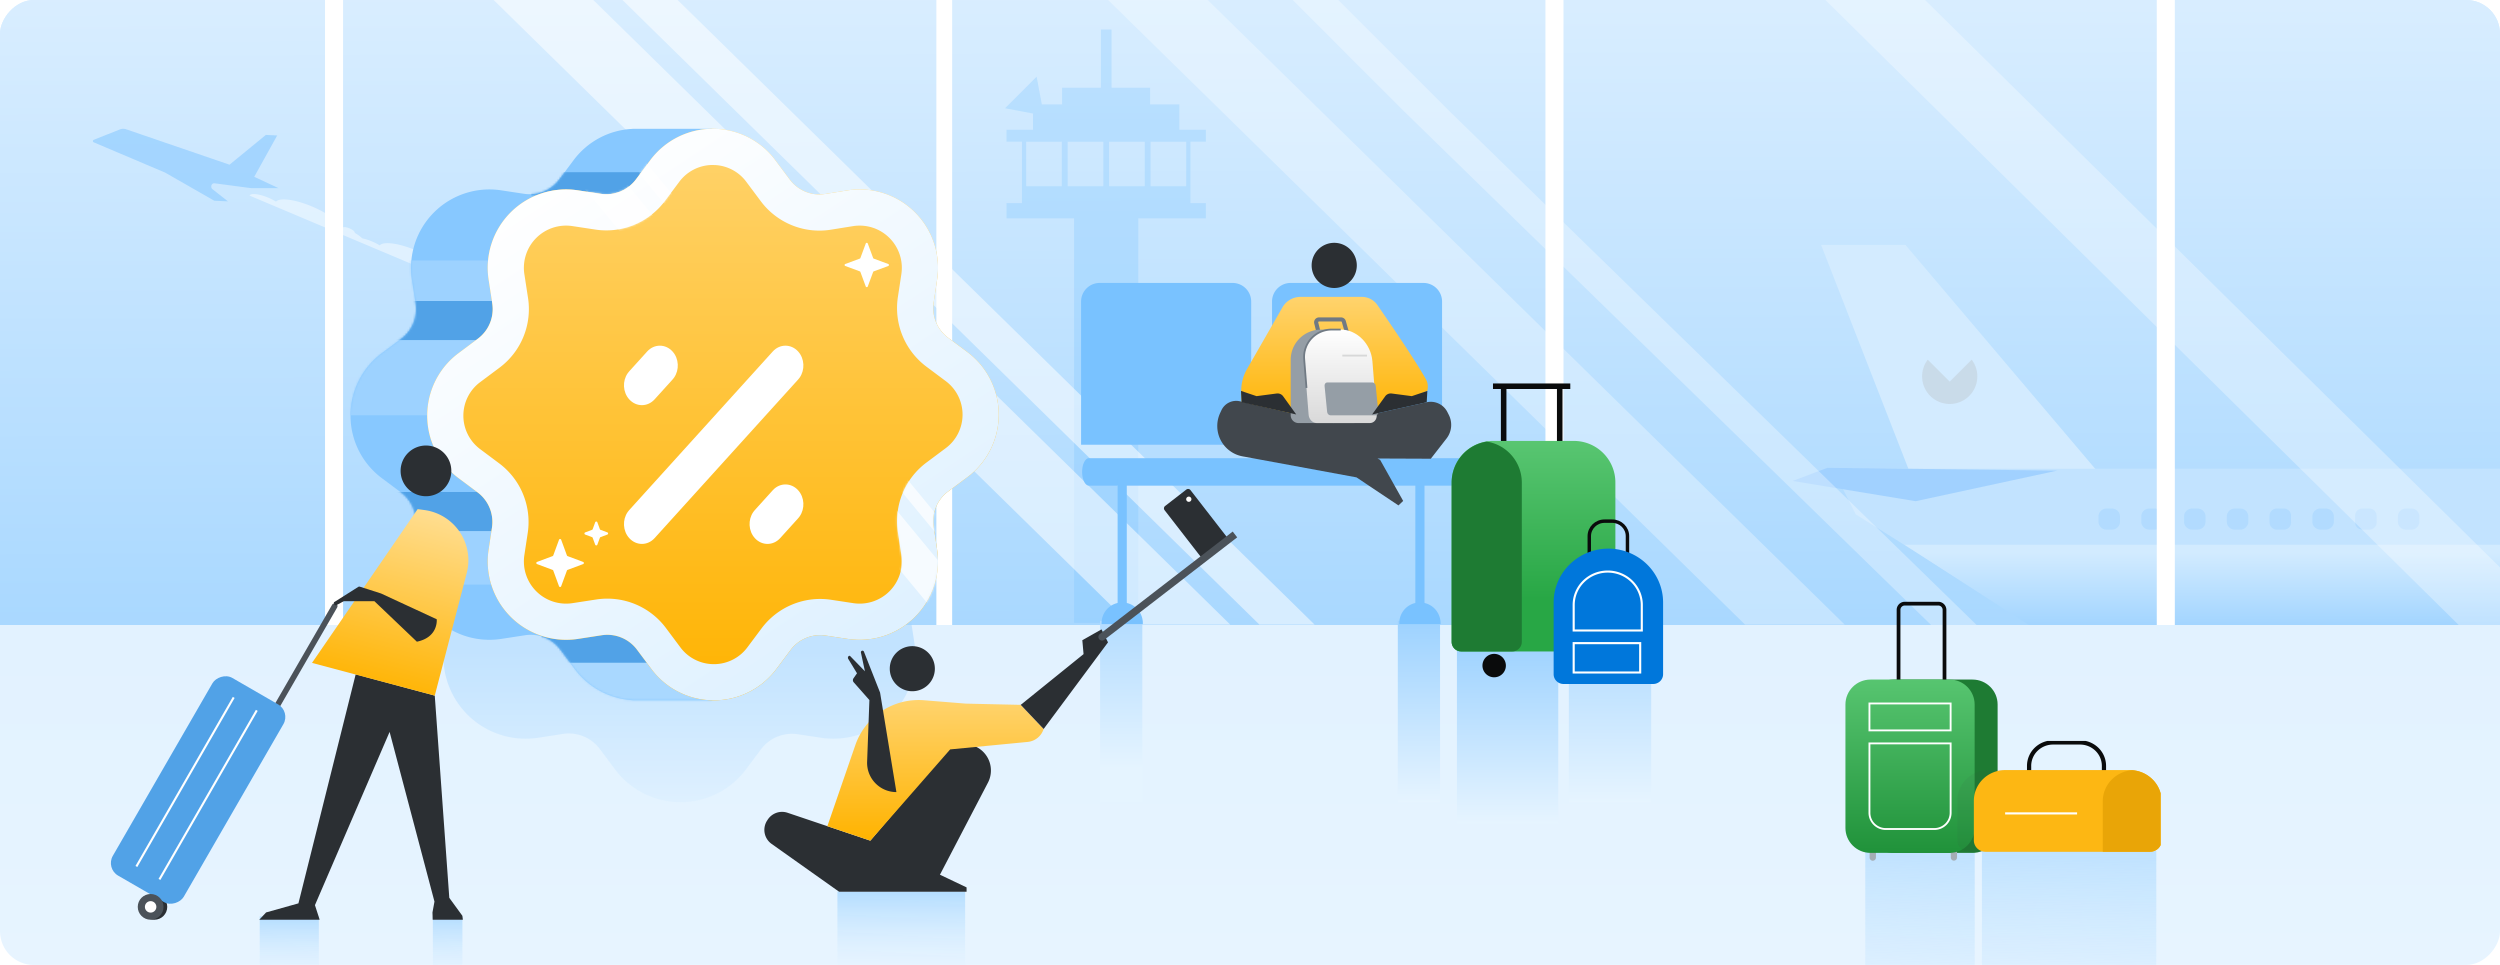 <svg xmlns="http://www.w3.org/2000/svg" xmlns:xlink="http://www.w3.org/1999/xlink" width="1184" height="457" fill="none" xmlns:v="https://vecta.io/nano"><style><![CDATA[.B{fill:#fff}.C{fill:#2b2f33}.D{fill-rule:evenodd}.E{fill:#9dd2ff}.F{stroke:#0a0b0c}.G{stroke-miterlimit:10}.H{fill:#51a2e7}.I{fill:#4b5259}]]></style><g clip-path="url(#Z)"><rect width="1184" height="457" rx="16" transform="matrix(-1 0 0 1 1184 0)" fill="url(#P)"/><path d="M0 12.82C0 5.74 5.74 0 12.82 0h1158.36c7.08 0 12.82 5.74 12.82 12.82V296H0V12.82z" fill="url(#N)"/><path d="M992.389 222.133 902.436 116h-39.963l41.382 106.133h88.534z" fill="#d3ebff"/><path d="M1184 222v73H960.654l-37.761-23.733-21.168-13.307-22.87-14.373L868 222h316z" fill="#c2e3ff"/><path d="M1000.25 240.843h-2.617a3.778 3.778 0 0 0-3.779 3.778v2.426a3.778 3.778 0 0 0 3.779 3.778h2.617a3.78 3.78 0 0 0 3.78-3.778v-2.426a3.777 3.777 0 0 0-3.78-3.778zm20.26 0h-2.62a3.777 3.777 0 0 0-3.78 3.778v2.426a3.777 3.777 0 0 0 3.78 3.778h2.62a3.78 3.78 0 0 0 3.78-3.778v-2.426a3.777 3.777 0 0 0-3.78-3.778zm61.13 0h-3.36a3.413 3.413 0 0 0-3.41 3.412v3.158a3.413 3.413 0 0 0 3.41 3.412h3.36c1.88 0 3.41-1.528 3.41-3.412v-3.158a3.413 3.413 0 0 0-3.41-3.412zm19.89 0h-2.62a3.777 3.777 0 0 0-3.78 3.778v2.426a3.777 3.777 0 0 0 3.78 3.778h2.62a3.78 3.78 0 0 0 3.78-3.778v-2.426a3.777 3.777 0 0 0-3.78-3.778zm-60.76 0h-2.63a3.775 3.775 0 0 0-3.77 3.778v2.426a3.775 3.775 0 0 0 3.77 3.778h2.63c2.08 0 3.77-1.691 3.77-3.778v-2.426a3.775 3.775 0 0 0-3.77-3.778zm20.25 0h-2.62a3.777 3.777 0 0 0-3.78 3.778v2.426a3.777 3.777 0 0 0 3.78 3.778h2.62c2.08 0 3.78-1.691 3.78-3.778v-2.426c0-2.087-1.7-3.778-3.78-3.778zm61.13 0h-3.36a3.413 3.413 0 0 0-3.41 3.412v3.158a3.413 3.413 0 0 0 3.41 3.412h3.36c1.88 0 3.41-1.528 3.41-3.412v-3.158a3.413 3.413 0 0 0-3.41-3.412zm19.88 0h-2.62a3.784 3.784 0 0 0-3.78 3.778v2.426c0 2.087 1.7 3.778 3.78 3.778h2.62a3.78 3.78 0 0 0 3.78-3.778v-2.426a3.777 3.777 0 0 0-3.78-3.778z" style="mix-blend-mode:multiply" opacity=".44" class="E"/><path d="M1184 258v38H960.872l-37.725-24.348L902 258h282z" fill="url(#E)"/><path d="m933.795 170.332-10.407 10.407-10.407-10.407a13.075 13.075 0 1 0 20.814 0z" fill="#bec6cc" style="mix-blend-mode:multiply" opacity=".44"/><path d="m974.294 222.885-67.06 14.487L849 227.781l16.454-6.217 108.84 1.321z" fill="#a1d1ff"/><path d="M489.235 53.776 476 51.276l14.948-14.968 2.464 13.125h9.603v-7.885h18.357V14h5.057v27.548h18.276v7.885h13.844v12.003h12.547v5.657h-7.298v29.102h7.298v7.212h-32.008V295H508.68V103.407h-32.008v-7.212h7.33V67.093h-7.33v-5.657h12.563v-7.66zm55.663 34.455h16.9V67.14h-16.9v21.09zm-19.637 0h16.9V67.14h-16.9v21.09zm-19.621 0h16.9V67.14h-16.9v21.09zm-19.653-21.09v21.09h16.9V67.14h-16.9z" fill="#78c2ff" opacity=".28"/><g class="B"><path d="M595.734-16.5l69.405 69.405L914.568 296h21.574L686.712 52.905 617.308-16.5h-21.574zm-38.538 2l316.446 310.311h-47.196L510-14.5h47.196zm338-1.8l316.444 312.311h-47.19L848-16.299h47.196z" style="mix-blend-mode:soft-light" opacity=".31"/><path d="M266.196-14.5l316.446 310.311h-47.196L219-14.5h47.196zm39.946 0l316.446 310.311h-26.142L280-14.5h26.142z" style="mix-blend-mode:soft-light" opacity=".53"/></g><g opacity=".58"><g style="mix-blend-mode:screen" opacity=".8" class="B"><path d="M164.905 109.848c-1.538-.648-2.648-1.554-2.484-2.034s1.548-.33 3.086.318 2.648 1.56 2.479 2.034-1.543.33-3.081-.318z"/><path d="M118.188 92.632c.618-1.272 4.536-.84 8.891.996a26.695 26.695 0 0 1 3.644 1.867c1.778-2.01 9.056-1.074 17.088 2.316 7.026 2.964 12.47 6.895 13.794 9.703.958.294 1.97.66 2.999 1.092 3.031 1.284 5.554 2.874 6.949 4.272 1.58.336 3.13.828 4.629 1.47a26.756 26.756 0 0 1 3.644 1.867c1.778-2.005 9.056-1.074 17.088 2.316 7.02 2.964 12.47 6.894 13.794 9.709 1.016.309 2.017.673 2.999 1.092 5.006 2.112 8.623 5.076 8.082 6.6a.889.889 0 0 1-.197.318L118.188 92.632z"/></g><path d="M120.408 83.736l10.874-19.59-5.381-.25L108.699 78 59.791 61.24a4.443 4.443 0 0 0-3.092.08l-12.368 4.925a.587.587 0 0 0-.241.231.676.676 0 0 0 0 .678.588.588 0 0 0 .24.231L78.19 81.74l23.294 13.33 6.462.296-7.318-5.77a1.548 1.548 0 0 1-.527-.813 1.688 1.688 0 0 1 .037-1c.112-.32.318-.588.584-.764s.578-.248.885-.205l17.224 2.28h13.048l-11.471-5.358z" fill="#87c8ff"/></g><path d="M731.923 0h8.547v296h-8.547V0zM1021.45 0h8.55v296h-8.55V0zM153.932 0h8.547v296h-8.547V0zM443.461 0h7.479v296h-7.479V0z" class="B"/><path d="M515.697 230h177.602c.849-.005 1.663-.694 2.262-1.914s.937-2.873.937-4.596-.341-3.367-.94-4.583-1.412-1.902-2.259-1.907H515.697c-.848.005-1.66.691-2.259 1.907s-.938 2.863-.94 4.583.337 3.376.936 4.596 1.414 1.909 2.263 1.914zm158.427-96h-62.863a8.826 8.826 0 0 0-8.826 8.826v67.792h80.529v-67.792a8.819 8.819 0 0 0-2.59-6.246 8.822 8.822 0 0 0-6.25-2.58zm-90.408 0h-62.89a8.826 8.826 0 0 0-8.826 8.826v67.792h80.563v-67.792a8.82 8.82 0 0 0-2.593-6.248 8.811 8.811 0 0 0-6.254-2.578z" fill="#79c2ff"/><path d="M682 294v86h-20v-86h20z" fill="url(#F)"/><path d="M541 294v86h-20v-86h20z" fill="url(#G)"/><path d="M782 294v86h-39v-86h39z" fill="url(#H)"/><path d="M738 304v86h-48v-86h48z" fill="url(#I)"/><g fill="#79c2ff"><path d="M670.303 226.451h4.345v64.228h-4.345v-64.228zm-141 0h4.345v64.228h-4.345v-64.228z"/><path d="M662.712 295.587h19.527v-.496a9.763 9.763 0 0 0-19.527 0v.496zm-141 0h19.527v-.496a9.763 9.763 0 0 0-19.527 0v.496z"/></g><path d="M652.477 144.665s17.116 24.628 22.934 35.139c1.335 2.417.583 5.009.583 5.337l-26.166 11.15-18.275 4.079-43.524-9.867-.168-4.788a20.435 20.435 0 0 1 2.701-10.887l16.665-29.008a9.872 9.872 0 0 1 8.71-5.218h29.049a8.955 8.955 0 0 1 7.491 4.063z" fill="url(#J)"/><path d="m652.363 217.153 1.26.631 10.913 19.451-2.229 2.133-19.888-13.289-53.978-9.959a14.608 14.608 0 0 1-11.941-14.087 14.587 14.587 0 0 1 1.376-6.461l.595-1.276a7.71 7.71 0 0 1 8.725-4.247l44.356 10.321 44.135-9.867a8.824 8.824 0 0 1 9.792 4.638l.67 1.322c.902 1.78 1.28 3.78 1.09 5.766a10.535 10.535 0 0 1-2.167 5.454l-7.447 9.576-25.262-.106z" fill="#41474d"/><path d="M631.886 136.393a10.7 10.7 0 0 0 10.697-10.696A10.7 10.7 0 0 0 631.886 115a10.7 10.7 0 0 0-10.696 10.697 10.7 10.7 0 0 0 10.696 10.696z" class="C"/><path d="m636.957 157.71-1.451-5.167a.398.398 0 0 0-.384-.287h-10.415a.399.399 0 0 0-.386.488l1.101 4.476-1.898.459-1.101-4.476a2.324 2.324 0 0 1 1.253-2.648 2.36 2.36 0 0 1 1.025-.235h10.413a2.36 2.36 0 0 1 1.417.476c.407.307.703.738.841 1.227l1.454 5.166-1.869.521z" fill="#707983"/><path d="M641.088 200.37h-26.092a3.737 3.737 0 0 1-2.629-1.086 3.683 3.683 0 0 1-1.087-2.613v-26.299c0-1.876.372-3.733 1.094-5.466a14.28 14.28 0 0 1 3.117-4.633 14.375 14.375 0 0 1 4.666-3.096 14.456 14.456 0 0 1 5.503-1.087h4.779a14.43 14.43 0 0 1 10.165 4.185 14.23 14.23 0 0 1 4.21 10.097v26.299a3.682 3.682 0 0 1-1.091 2.616 3.723 3.723 0 0 1-2.635 1.083z" fill="#959ea6"/><path d="M648.752 200.37h-25.098c-1.974 0-3.714-1.739-3.887-3.884l-2.035-25.4c-.667-8.282 4.971-14.996 12.593-14.996h4.64c7.62 0 14.342 6.703 15.004 14.996l2.044 25.4c.181 2.145-1.295 3.884-3.261 3.884z" fill="url(#K)"/><path d="M651.445 196.708h-21.276c-.816 0-1.548-.723-1.637-1.613l-1.215-12.359c-.086-.89.502-1.611 1.318-1.611h21.277c.816 0 1.548.721 1.637 1.611l1.214 12.359c.087.899-.502 1.613-1.318 1.613z" fill="#959ea6"/><path d="m618.32 183.764-1.091-13.632a13.337 13.337 0 0 1 3.536-10.167 13.495 13.495 0 0 1 4.505-3.188 13.573 13.573 0 0 1 5.415-1.126h4.279v.861h-4.279c-1.744 0-3.469.358-5.067 1.053a12.637 12.637 0 0 0-4.217 2.981 12.528 12.528 0 0 0-2.659 4.411 12.466 12.466 0 0 0-.656 5.1l1.09 13.634-.856.073z" fill="#707a84"/><path d="M649.827 196.291l6.203-8.61a3.26 3.26 0 0 1 3.056-1.319l9.535 1.252 7.372-2.473-.306 5.362-25.86 5.788zm-35.929 0l-6.205-8.61a3.256 3.256 0 0 0-3.054-1.319l-9.534 1.252-7.373-2.473.297 5.362 25.869 5.788z" class="C"/><path d="M647.417 167.983H635.73v.86h11.687v-.86z" fill="#d7d8d8"/><g clip-path="url(#a)"><path d="M707.079 182.915h36.608m-5.007 0h-26.548v35.07h26.548v-35.07z" stroke-width="2.622" class="F G"/><path d="M687.498 228.486V304a4.549 4.549 0 0 0 4.536 4.523h68.474a4.545 4.545 0 0 0 4.536-4.523v-75.514a19.664 19.664 0 0 0-19.665-19.665h-38.242a19.66 19.66 0 0 0-14.916 6.88 19.666 19.666 0 0 0-4.723 12.785z" fill="url(#L)"/><path d="M687.498 228.486V304a4.546 4.546 0 0 0 4.536 4.523h24.162a4.537 4.537 0 0 0 4.536-4.523v-75.514a19.67 19.67 0 0 0-16.611-19.351 19.669 19.669 0 0 0-16.623 19.351z" fill="#1e7b33"/><path d="M742.835 315.223a5.549 5.549 0 0 0 6.628 5.439 5.542 5.542 0 0 0 1.999-10.05 5.54 5.54 0 0 0-8.627 4.611z" fill="#bec6cc"/><path d="M702.093 315.223a5.548 5.548 0 0 0 3.423 5.123 5.543 5.543 0 0 0 7.561-4.041 5.55 5.55 0 0 0-2.358-5.693 5.54 5.54 0 0 0-7.002.69 5.544 5.544 0 0 0-1.624 3.921z" fill="#0a0b0c"/></g><g clip-path="url(#b)"><path d="M763.528 246.816h-3.61c-3.997 0-7.237 3.177-7.237 7.097v35.462c0 3.919 3.24 7.097 7.237 7.097h3.61c3.997 0 7.237-3.178 7.237-7.097v-35.462c0-3.92-3.24-7.097-7.237-7.097z" stroke-width="1.632" class="F G"/><path d="M782.951 323.939h-42.423a4.794 4.794 0 0 1-1.803-.345 4.723 4.723 0 0 1-1.531-.996 4.572 4.572 0 0 1-1.391-3.26v-34.099c.022-6.735 2.76-13.188 7.616-17.951s11.436-7.447 18.304-7.469c6.868.02 13.449 2.704 18.306 7.467s7.594 11.217 7.613 17.953v34.099a4.572 4.572 0 0 1-1.379 3.249 4.75 4.75 0 0 1-3.312 1.352z" fill="#0077db"/><path d="M761.423 271.193c-4.148 0-8.124 1.617-11.054 4.49s-4.575 6.769-4.575 10.828v11.598h31.258v-11.598c0-4.059-1.644-7.954-4.574-10.828s-6.906-4.49-11.055-4.49zm-11.755 3.776c3.12-3.059 7.348-4.776 11.755-4.776a16.79 16.79 0 0 1 11.755 4.776c3.12 3.06 4.874 7.211 4.874 11.542v12.598h-33.258v-12.598c0-4.331 1.755-8.482 4.874-11.542zm26.623 30.116h-30.497v12.91h30.497v-12.91zm-31.497-1v14.91h32.497v-14.91h-32.497z" class="B D"/></g><g class="D"><path d="M431.627 287h-219.83c.542 2.222.672 4.558.342 6.897l-1.707 11.244a38.934 38.934 0 0 0 10.964 33.313 38.91 38.91 0 0 0 33.29 10.968l11.893-1.83a18.344 18.344 0 0 1 17.635 7.31l6.958 9.314c7.256 9.848 18.822 15.692 31.12 15.692a38.709 38.709 0 0 0 31.16-15.745l6.851-9.17a18.358 18.358 0 0 1 17.323-7.281l11.242 1.708a38.918 38.918 0 0 0 44.273-44.262l-1.725-11.368c-.357-2.3-.271-4.598.211-6.79z" fill="url(#M)" fill-opacity=".5"/><path d="M337.317 84.504V61h-37.69v.036a36.924 36.924 0 0 0-28.045 14.918l-6.547 8.763c-3.923 5.373-10.408 8.064-16.875 7.061l-10.856-1.648a37.123 37.123 0 0 0-42.23 42.22l1.745 11.346a17.504 17.504 0 0 1-6.971 16.824l-8.883 6.638c-9.391 6.924-14.965 17.958-14.965 29.69a36.935 36.935 0 0 0 15.016 29.728l8.745 6.536a17.517 17.517 0 0 1 6.944 16.526l-1.628 10.726a37.133 37.133 0 0 0 10.457 31.775 37.116 37.116 0 0 0 31.754 10.463l11.345-1.746a17.499 17.499 0 0 1 16.821 6.973l6.637 8.884c6.498 8.817 16.617 14.27 27.536 14.905v.063h37.69v-22.808l.716-.958a17.508 17.508 0 0 1 16.523-6.944l10.724 1.628a37.12 37.12 0 0 0 42.23-42.219l-1.646-10.844a17.511 17.511 0 0 1 6.969-16.843l8.883-6.638c9.391-6.924 14.965-17.958 14.965-29.69a36.933 36.933 0 0 0-15.016-29.728l-8.745-6.536c-5.372-3.923-8.063-10.41-7.06-16.878l1.648-10.857a37.14 37.14 0 0 0-10.458-31.776 37.114 37.114 0 0 0-31.754-10.462l-10.925 1.755c-6.414.995-12.899-1.696-16.758-6.982l-.296-.397z" fill="#87c8ff"/></g><mask id="A" maskUnits="userSpaceOnUse" x="166" y="61" width="271" height="271" mask-type="alpha"><path d="M337.317 84.504V61h-37.69v.036a36.924 36.924 0 0 0-28.045 14.918l-6.547 8.763c-3.923 5.373-10.408 8.064-16.875 7.061l-10.856-1.648a37.123 37.123 0 0 0-42.23 42.22l1.745 11.346a17.504 17.504 0 0 1-6.971 16.824l-8.883 6.638c-9.391 6.924-14.965 17.958-14.965 29.69a36.935 36.935 0 0 0 15.016 29.728l8.745 6.536a17.517 17.517 0 0 1 6.944 16.526l-1.628 10.726a37.133 37.133 0 0 0 10.457 31.775 37.116 37.116 0 0 0 31.754 10.463l11.345-1.746a17.499 17.499 0 0 1 16.821 6.973l6.637 8.884c6.498 8.817 16.617 14.27 27.536 14.905v.063h37.69v-22.808l.716-.958a17.508 17.508 0 0 1 16.523-6.944l10.724 1.628a37.12 37.12 0 0 0 42.23-42.219l-1.646-10.844a17.511 17.511 0 0 1 6.969-16.843l8.883-6.638c9.391-6.924 14.965-17.958 14.965-29.69a36.933 36.933 0 0 0-15.016-29.728l-8.745-6.536c-5.372-3.923-8.063-10.41-7.06-16.878l1.648-10.857a37.14 37.14 0 0 0-10.458-31.776 37.114 37.114 0 0 0-31.754-10.462l-10.925 1.755c-6.414.995-12.899-1.696-16.758-6.982l-.296-.397z" fill="#a9d8ff" class="D"/></mask><g mask="url(#A)"><path d="M144.757 123.359h123.348v73.324H144.757z" class="E"/><path d="M144.757 142.547h123.348v18.502H144.757zM251.659 81.558h86.344v10.964h-86.344z" class="H"/><path d="M159.147 242.596h108.958v34.263H159.147z" class="E"/><path fill="#a9d8ff" d="M253.714 312.494h108.958v63.045H253.714z"/><path d="M144.757 233.002h123.348v18.502H144.757zm111.699 62.36h81.547v18.502h-81.547z" class="H"/></g><path d="m339.847 61.07-2.19-.07a36.924 36.924 0 0 0-29.756 14.954l-6.547 8.763c-3.923 5.373-10.408 8.064-16.875 7.061l-10.856-1.648a37.12 37.12 0 0 0-42.23 42.22l1.745 11.346a17.504 17.504 0 0 1-6.971 16.824l-8.883 6.638c-9.391 6.924-14.965 17.958-14.965 29.69a36.935 36.935 0 0 0 15.016 29.728l8.745 6.536a17.515 17.515 0 0 1 6.944 16.526l-1.628 10.726a37.13 37.13 0 0 0 10.458 31.775 37.113 37.113 0 0 0 31.753 10.463l11.345-1.746a17.499 17.499 0 0 1 16.821 6.973l6.637 8.884c6.922 9.393 17.954 14.968 29.684 14.968a36.923 36.923 0 0 0 29.723-15.019l6.535-8.747a17.509 17.509 0 0 1 16.523-6.944l10.724 1.628a37.12 37.12 0 0 0 42.23-42.219l-1.645-10.844a17.51 17.51 0 0 1 6.968-16.843l8.883-6.638c9.391-6.924 14.965-17.958 14.965-29.69a36.933 36.933 0 0 0-15.016-29.728l-8.745-6.536c-5.372-3.923-8.062-10.41-7.06-16.878l1.648-10.857a37.136 37.136 0 0 0-10.458-31.776 37.113 37.113 0 0 0-31.754-10.462l-10.925 1.755c-6.414.995-12.899-1.696-16.757-6.982l-6.637-8.885c-6.458-8.804-16.547-14.275-27.449-14.946z" fill="url(#C)"/><path d="M367.296 76.016c-6.458-8.804-16.547-14.275-27.449-14.946l-2.19-.07a36.924 36.924 0 0 0-29.756 14.954l-6.547 8.763c-3.923 5.373-10.408 8.064-16.875 7.061l-10.856-1.648a37.12 37.12 0 0 0-42.23 42.22l1.745 11.346a17.504 17.504 0 0 1-6.971 16.824l-8.883 6.638c-9.391 6.924-14.965 17.958-14.965 29.69a36.935 36.935 0 0 0 15.016 29.728l8.745 6.536a17.515 17.515 0 0 1 6.944 16.526l-1.628 10.726a37.13 37.13 0 0 0 10.458 31.775 37.113 37.113 0 0 0 31.753 10.463l11.345-1.746a17.499 17.499 0 0 1 16.821 6.973l6.637 8.884c6.922 9.393 17.954 14.968 29.684 14.968a36.923 36.923 0 0 0 29.723-15.019l6.535-8.747a17.509 17.509 0 0 1 16.523-6.944l10.724 1.628a37.12 37.12 0 0 0 42.23-42.219l-1.645-10.844a17.51 17.51 0 0 1 6.968-16.843l8.883-6.638c9.391-6.924 14.965-17.958 14.965-29.69a36.933 36.933 0 0 0-15.016-29.728l-8.745-6.536c-5.372-3.923-8.062-10.41-7.06-16.878l1.648-10.857a37.136 37.136 0 0 0-10.458-31.776 37.113 37.113 0 0 0-31.754-10.462l-10.925 1.755c-6.414.995-12.899-1.696-16.757-6.982l-6.637-8.885zM360.16 95.09l-6.634-8.88-.044-.061c-3.385-4.615-8.693-7.547-14.473-7.965l-1.605-.052a19.792 19.792 0 0 0-15.734 8.015l-.022.03-6.522 8.73c-7.666 10.433-20.428 15.78-33.241 13.806l-10.804-1.641-.011-.001a19.987 19.987 0 0 0-22.739 22.71l1.737 11.291.002.011a34.638 34.638 0 0 1-13.711 33.207l-8.864 6.625-.045.033c-4.998 3.684-7.999 9.593-7.999 15.9a19.799 19.799 0 0 0 8.05 15.938l.045.034 8.732 6.526.035.026a34.648 34.648 0 0 1 13.675 32.656l-.013.091-1.637 10.787-.002.011a20.002 20.002 0 0 0 5.633 17.109 19.979 19.979 0 0 0 17.072 5.637l.024-.003 11.262-1.733.01-.002a34.63 34.63 0 0 1 33.208 13.714l6.623 8.866.033.045c3.684 4.999 9.591 7.999 15.893 7.999a19.79 19.79 0 0 0 15.932-8.05l.033-.046 6.526-8.733.025-.035c7.569-10.193 20.077-15.451 32.655-13.679l.091.013 10.786 1.638.011.002a19.99 19.99 0 0 0 22.734-22.737l-1.633-10.762-.005-.033a34.643 34.643 0 0 1 13.711-33.205l8.864-6.624.045-.033c4.998-3.684 7.999-9.593 7.999-15.9a19.801 19.801 0 0 0-8.05-15.938l-.045-.034-8.727-6.522c-10.43-7.667-15.774-20.428-13.802-33.238l.005-.033 1.636-10.776.001-.011a20.004 20.004 0 0 0-5.632-17.11 19.98 19.98 0 0 0-17.022-5.644l-10.871 1.747-.047.007c-12.74 1.975-25.527-3.344-33.154-13.723z" fill="url(#O)" class="D"/><g filter="url(#d)" class="B"><path d="M378 151.464c-3.318-3.667-8.699-3.667-12.017 0l-67.979 75.105-.706.884c-2.592 3.683-2.357 9.009.706 12.393 3.319 3.666 8.699 3.666 12.017 0L378 164.74l.707-.884c2.592-3.683 2.356-9.008-.707-12.392zm0 65.717c-3.318-3.667-8.699-3.667-12.017 0l-8.497 9.388-.707.884c-2.592 3.683-2.356 9.009.707 12.393 3.318 3.666 8.698 3.666 12.017 0l8.497-9.388.707-.885c2.592-3.683 2.356-9.008-.707-12.392zm-59.481-65.717c-3.319-3.667-8.699-3.667-12.017 0l-8.498 9.388-.706.884c-2.592 3.683-2.357 9.008.706 12.393 3.319 3.666 8.699 3.666 12.017 0l8.498-9.389.707-.884c2.592-3.683 2.356-9.008-.707-12.392z"/></g><mask id="B" maskUnits="userSpaceOnUse" x="202" y="61" width="271" height="271" mask-type="alpha"><path d="M367.296 76.016c-6.458-8.804-16.547-14.275-27.449-14.946l-2.19-.07a36.924 36.924 0 0 0-29.756 14.954l-6.547 8.763c-3.923 5.373-10.408 8.064-16.875 7.061l-10.856-1.648a37.12 37.12 0 0 0-42.23 42.22l1.745 11.346a17.504 17.504 0 0 1-6.971 16.824l-8.883 6.638c-9.391 6.924-14.965 17.958-14.965 29.69a36.935 36.935 0 0 0 15.016 29.728l8.745 6.536a17.515 17.515 0 0 1 6.944 16.526l-1.628 10.726a37.13 37.13 0 0 0 10.458 31.775 37.113 37.113 0 0 0 31.753 10.463l11.345-1.746a17.499 17.499 0 0 1 16.821 6.973l6.637 8.884c6.922 9.393 17.954 14.968 29.684 14.968a36.923 36.923 0 0 0 29.723-15.019l6.535-8.747a17.509 17.509 0 0 1 16.523-6.944l10.724 1.628a37.12 37.12 0 0 0 42.23-42.219l-1.645-10.844a17.51 17.51 0 0 1 6.968-16.843l8.883-6.638c9.391-6.924 14.965-17.958 14.965-29.69a36.933 36.933 0 0 0-15.016-29.728l-8.745-6.536c-5.372-3.923-8.062-10.41-7.06-16.878l1.648-10.857a37.136 37.136 0 0 0-10.458-31.776 37.113 37.113 0 0 0-31.754-10.462l-10.925 1.755c-6.414.995-12.899-1.696-16.757-6.982l-6.637-8.885zM360.16 95.09l-6.634-8.88-.044-.061c-3.385-4.615-8.693-7.547-14.473-7.965l-1.605-.052a19.792 19.792 0 0 0-15.734 8.015l-.022.03-6.522 8.73c-7.666 10.433-20.428 15.78-33.241 13.806l-10.804-1.641-.011-.001a19.987 19.987 0 0 0-22.739 22.71l1.737 11.291.002.011a34.638 34.638 0 0 1-13.711 33.207l-8.864 6.625-.045.033c-4.998 3.684-7.999 9.593-7.999 15.9a19.799 19.799 0 0 0 8.05 15.938l.045.034 8.732 6.526.035.026a34.648 34.648 0 0 1 13.675 32.656l-.013.091-1.637 10.787-.002.011a20.002 20.002 0 0 0 5.633 17.109 19.979 19.979 0 0 0 17.072 5.637l.024-.003 11.262-1.733.01-.002a34.63 34.63 0 0 1 33.208 13.714l6.623 8.866.033.045c3.684 4.999 9.591 7.999 15.893 7.999a19.79 19.79 0 0 0 15.932-8.05l.033-.046 6.526-8.733.025-.035c7.569-10.193 20.077-15.451 32.655-13.679l.091.013 10.786 1.638.011.002a19.99 19.99 0 0 0 22.734-22.737l-1.633-10.762-.005-.033a34.643 34.643 0 0 1 13.711-33.205l8.864-6.624.045-.033c4.998-3.684 7.999-9.593 7.999-15.9a19.801 19.801 0 0 0-8.05-15.938l-.045-.034-8.727-6.522c-10.43-7.667-15.774-20.428-13.802-33.238l.005-.033 1.636-10.776.001-.011a20.004 20.004 0 0 0-5.632-17.11 19.98 19.98 0 0 0-17.022-5.644l-10.871 1.747-.047.007c-12.74 1.975-25.527-3.344-33.154-13.723z" fill="url(#D)" class="D"/></mask><g mask="url(#B)" fill-opacity=".7" class="B"><path d="M241.268 19.884h-21.817l257.772 311.797h21.817L241.268 19.884zm13.088-5.482h-7.495l257.705 312.482h7.494L254.356 14.402z"/></g><path d="M265.773 277.639a.545.545 0 0 1-1.026 0l-2.719-7.415a.548.548 0 0 0-.323-.326l-7.348-2.744a.554.554 0 0 1 0-1.036l7.348-2.744a.548.548 0 0 0 .323-.326l2.719-7.415a.545.545 0 0 1 1.026 0l2.719 7.415c.056.151.174.27.323.326l7.348 2.744a.554.554 0 0 1 0 1.036l-7.348 2.744a.553.553 0 0 0-.323.326l-2.719 7.415zm17.136-19.689a.545.545 0 0 1-1.026 0l-1.191-3.248a.552.552 0 0 0-.324-.326l-3.219-1.203c-.476-.177-.476-.858 0-1.035l3.219-1.203a.55.55 0 0 0 .324-.326l1.191-3.248a.545.545 0 0 1 1.026 0l1.191 3.248a.55.55 0 0 0 .324.326l3.219 1.203c.476.177.476.858 0 1.035l-3.219 1.203a.552.552 0 0 0-.324.326l-1.191 3.248zm128.07-142.617a.511.511 0 0 0-.958 0l-2.535 6.852a.514.514 0 0 1-.301.301l-6.852 2.535a.511.511 0 0 0 0 .958l6.852 2.535a.514.514 0 0 1 .301.301l2.535 6.852a.511.511 0 0 0 .958 0l2.535-6.852a.514.514 0 0 1 .301-.301l6.852-2.535a.511.511 0 0 0 0-.958l-6.852-2.535a.514.514 0 0 1-.301-.301l-2.535-6.852z" class="B"/><path d="M396.597 422.238v54.991h60.491v-54.991h-60.491z" fill="url(#Q)"/><path d="M205 434v43h14v-43h-14z" fill="url(#R)"/><path d="M123 434v43h28v-43h-28z" fill="url(#S)"/><path d="M457.77 420.269v2.05h-60.387l-31.951-22.647a8.13 8.13 0 0 1-2.224-10.898l.26-.4a8.123 8.123 0 0 1 9.522-3.448l39.198 13.215 35.125-41.317a12.488 12.488 0 0 1 15.643-2.794 12.482 12.482 0 0 1 4.932 16.64l-22.732 43.592 12.614 6.007z" class="C"/><path d="m483.419 333.817-26.09-.586-19.7-1.593a31.72 31.72 0 0 0-32.553 21.277l-13.237 38.374 20.349 6.852 37.809-43.223 36.695-3.542a8.824 8.824 0 0 0 7.574-6.129l-10.847-11.43z" fill="url(#T)"/><path d="M524.753 304.219l-3.078-6.155-9.087 5.13.586 6.593-29.755 24.03 10.847 11.43 30.487-41.028zm-92.682 23.15a10.68 10.68 0 0 1-10.678-10.675 10.68 10.68 0 0 1 10.678-10.675 10.68 10.68 0 0 1 10.678 10.675 10.68 10.68 0 0 1-10.678 10.675zm119.73-87.733l10.022-7.767a1.42 1.42 0 0 1 1.992.253l17.255 22.253a1.42 1.42 0 0 1-.253 1.991l-10.022 7.766a1.419 1.419 0 0 1-1.991-.252l-17.255-22.253a1.419 1.419 0 0 1 .252-1.991z" class="C"/><path d="M563.061 237.669a1.237 1.237 0 1 1-.069-2.473 1.237 1.237 0 0 1 .069 2.473z" fill="#fefefe"/><path d="M424.538 375.138c-7.867 0-14.161-6.531-13.87-14.392l1.079-29.2-7.431-8.409a1.518 1.518 0 0 1-.109-1.874l1.667-2.392-4.153-6.84a1.014 1.014 0 0 1 .327-1.383.478.478 0 0 1 .592.073l6.987 7.197-1.897-8.871a.747.747 0 0 1 1.422-.431l7.657 19.414 7.729 47.108z" class="C"/><path d="M523.009 303.015a1.737 1.737 0 0 1-2.122-2.751l2.122 2.751zm59.428-50.214 1.376-1.061 2.121 2.751-1.375 1.061-2.122-2.751zm-61.55 47.463 61.55-47.463 2.122 2.751-61.55 47.463-2.122-2.751z" class="I"/><path d="M935.233 403.069v154.669h-51.84V403.069h51.84z" fill="url(#U)"/><path d="M1021.23 403.069v154.669h-82.602V403.069h82.602z" fill="url(#V)"/><g clip-path="url(#c)"><path d="M934.203 321.843h-37.455c-6.554 0-11.866 5.289-11.866 11.813v58.463c0 6.524 5.312 11.813 11.866 11.813h37.455c6.554 0 11.867-5.289 11.867-11.813v-58.463c0-6.524-5.313-11.813-11.867-11.813z" fill="#1e7b33"/><path d="M925.376 395.354c-.816 0-1.478.659-1.478 1.472v9.319c0 .812.662 1.471 1.478 1.471s1.478-.659 1.478-1.471v-9.319c0-.813-.661-1.472-1.478-1.472z" fill="#a5adb5" class="D"/><path d="M886.946 396.826v9.319" stroke="#a5adb5" stroke-width="3" stroke-linecap="round"/><path d="M898.266 288.826A3.835 3.835 0 0 1 902.11 285h15.85a3.835 3.835 0 0 1 3.844 3.826v63.685h-23.538v-63.685zm3.844-2.059a2.064 2.064 0 0 0-2.069 2.059v61.918h19.988v-61.918a2.064 2.064 0 0 0-2.069-2.059h-15.85z" fill="#0a0b0c" class="D"/><path d="M923.322 321.843h-37.455c-6.554 0-11.867 5.289-11.867 11.813v58.463c0 6.524 5.313 11.813 11.867 11.813h37.455c6.554 0 11.866-5.289 11.866-11.813v-58.463c0-6.524-5.312-11.813-11.866-11.813z" fill="url(#W)"/><path d="M885.814 333.594h37.561v11.893h-37.561v-11.893zm-.888-.883v13.659h39.337v-13.659h-39.337zm.888 19.799h37.561v32.426a7.235 7.235 0 0 1-2.134 5.12 7.3 7.3 0 0 1-5.144 2.125h-23.005a7.295 7.295 0 0 1-5.149-2.119 7.2 7.2 0 0 1-2.129-5.126V352.51zm-.888-.883v33.309a8.11 8.11 0 0 0 2.392 5.748 8.185 8.185 0 0 0 5.774 2.381h23.005a8.185 8.185 0 0 0 5.774-2.381 8.113 8.113 0 0 0 2.392-5.748v-33.309h-39.337z" class="B"/></g><g clip-path="url(#Y)"><path d="M996.436 362.709v5.975H960.98v-5.975a10.98 10.98 0 0 1 3.327-7.837 11.47 11.47 0 0 1 8.014-3.246h12.789a11.46 11.46 0 0 1 8.006 3.249 10.97 10.97 0 0 1 3.32 7.834z" stroke-width="2" class="F G"/><path d="M926.997 379.216v18.775c-.001.71.141 1.413.418 2.07a5.4 5.4 0 0 0 1.196 1.755 5.525 5.525 0 0 0 1.792 1.172c.67.272 1.389.412 2.114.412h77.913a5.61 5.61 0 0 0 3.91-1.584 5.378 5.378 0 0 0 1.62-3.825v-18.474c0-3.728-1.44-7.32-4.02-10.057-2.59-2.736-6.14-4.416-9.94-4.703-.38 0-.75-.044-1.16-.044h-59.014c-3.932 0-7.702 1.528-10.483 4.247s-4.344 6.409-4.346 10.256z" fill="#464646" fill-opacity=".07"/><path d="M934.817 379.216v18.775c-.001.71.141 1.413.418 2.07a5.403 5.403 0 0 0 1.197 1.755 5.504 5.504 0 0 0 1.792 1.172 5.62 5.62 0 0 0 2.114.412h77.912a5.61 5.61 0 0 0 3.91-1.584 5.378 5.378 0 0 0 1.62-3.825v-18.474c0-3.728-1.44-7.32-4.02-10.057a15.268 15.268 0 0 0-9.93-4.703c-.39 0-.76-.044-1.17-.044h-59.014a15 15 0 0 0-10.483 4.247c-2.78 2.72-4.344 6.409-4.346 10.256z" fill="#fdb713"/><path d="M995.866 379.517V403.4h22.384c1.46 0 2.87-.57 3.91-1.584a5.38 5.38 0 0 0 1.62-3.825v-18.474c0-3.728-1.43-7.32-4.02-10.057a15.263 15.263 0 0 0-9.93-4.703c-3.81.283-7.36 1.962-9.945 4.699a14.615 14.615 0 0 0-4.019 10.061z" fill="#e9a507"/><path d="M983.704 385.221H949.63" stroke="#fff"/></g><rect width="2.713" height="105.38" rx="1.356" transform="matrix(-.866 -.5 -.5 .866 160.355 286.529)" class="I"/><path d="m168.446 319.377 37.456 10.064 6.883 95.771 6.185 8.492.245 1.886h-14.291l-.104-3.46.943-5.136-21.245-80.365-35.36 82.043 2.238 6.918H122.79l3.23-3.46 15.312-4.297 27.114-108.456z" class="C"/><path d="m147.771 313.94 58.132 15.5 15.144-58.04a24.001 24.001 0 0 0-3.266-19.38 24.008 24.008 0 0 0-16.648-10.446l-3.336-.466-50.026 72.832z" fill="url(#X)"/><g class="C"><path d="M201.738 235.016a12.01 12.01 0 0 0 12.008-12.008A12.01 12.01 0 0 0 201.738 211a12.01 12.01 0 0 0-12.009 12.008 12.01 12.01 0 0 0 12.009 12.008zm5.097 58.272s.93 8.479-9.405 10.62l-20.127-19.193h-14.449l-3.524 1.876a.73.73 0 0 1-1.054-.495l-.173-.822 11.577-7.326a.882.882 0 0 1 .743-.094l10.041 3.217 26.371 12.217z"/><circle cx="6.097" cy="6.097" r="6.097" transform="matrix(-1 0 0 1 79.206 423.396)"/></g><rect width="38.784" height="108.126" rx="6.881" transform="matrix(-.866 -.5 -.5 .866 137.651 337.021)" class="H"/><path d="M121.619 336.422l-46.102 80.072m35.175-86.202L64.59 410.365" stroke="#fff"/><circle cx="6.097" cy="6.097" r="6.097" transform="matrix(-1 0 0 1 77.435 423.396)" class="I"/><circle cx="2.719" cy="2.719" r="2.719" transform="matrix(-1 0 0 1 74.058 426.773)" class="B"/></g><defs><linearGradient id="C" x1="337.66" y1="61" x2="337.66" y2="331.681" xlink:href="#e"><stop stop-color="#ffd36d"/><stop offset="1" stop-color="#ffb300"/></linearGradient><linearGradient id="D" x1="337.66" y1="61" x2="337.66" y2="331.681" xlink:href="#e"><stop stop-color="#fff"/><stop offset="1" stop-color="#7f8e99"/></linearGradient><linearGradient id="E" x1="1043" y1="300.03" x2="1043" y2="261.71" xlink:href="#e"><stop stop-color="#9dd2ff"/><stop offset="1" stop-color="#d2ebff"/></linearGradient><linearGradient id="F" x1="672" y1="294" x2="672" y2="380" xlink:href="#e"><stop stop-color="#9dd2ff"/><stop offset="1" stop-color="#e6f4ff"/></linearGradient><linearGradient id="G" x1="531" y1="261.5" x2="531" y2="380" xlink:href="#e"><stop stop-color="#9dd2ff"/><stop offset=".263" stop-color="#b3dcff"/><stop offset=".865" stop-color="#e5f4ff"/></linearGradient><linearGradient id="H" x1="762.5" y1="273" x2="762.5" y2="380" xlink:href="#e"><stop stop-color="#9dd2ff"/><stop offset="1" stop-color="#e6f4ff"/></linearGradient><linearGradient id="I" x1="714" y1="304" x2="714" y2="390" xlink:href="#e"><stop stop-color="#9dd2ff"/><stop offset="1" stop-color="#e6f4ff"/></linearGradient><linearGradient id="J" x1="632.027" y1="140.602" x2="632.027" y2="200.37" xlink:href="#e"><stop stop-color="#ffd36d"/><stop offset="1" stop-color="#ffb300"/></linearGradient><linearGradient id="K" x1="634.853" y1="156.09" x2="634.853" y2="200.37" xlink:href="#e"><stop stop-color="#fff"/><stop offset="1" stop-color="#d9d9d9"/></linearGradient><linearGradient id="L" x1="726.271" y1="308.523" x2="726.271" y2="142.5" xlink:href="#e"><stop offset=".15" stop-color="#28a745"/><stop offset="1" stop-color="#84e199"/></linearGradient><linearGradient id="M" x1="321.836" y1="308.207" x2="321.836" y2="379.908" xlink:href="#e"><stop stop-color="#a2d4ff"/><stop offset="1" stop-color="#d8eeff"/></linearGradient><linearGradient id="N" x1="520.94" y1="296" x2="520.44" y2="-9" xlink:href="#e"><stop stop-color="#a9d8ff"/><stop offset="1" stop-color="#daeeff"/></linearGradient><linearGradient id="O" x1="261.937" y1="82.929" x2="408.585" y2="304.613" xlink:href="#e"><stop stop-color="#fff"/><stop offset="1" stop-color="#dff1ff"/></linearGradient><linearGradient id="P" x1="592" y1="0" x2="592" y2="457.045" xlink:href="#e"><stop stop-color="#d8eeff"/><stop offset="1" stop-color="#e7f4ff"/></linearGradient><linearGradient id="Q" x1="424.55" y1="414.661" x2="424.67" y2="476.818" xlink:href="#e"><stop stop-color="#a2d5ff"/><stop offset="1" stop-color="#fff" stop-opacity="0"/></linearGradient><linearGradient id="R" x1="211.469" y1="428.075" x2="211.786" y2="476.677" xlink:href="#e"><stop stop-color="#a2d5ff"/><stop offset="1" stop-color="#fff" stop-opacity="0"/></linearGradient><linearGradient id="S" x1="135.939" y1="428.075" x2="136.097" y2="476.679" xlink:href="#e"><stop stop-color="#a2d5ff"/><stop offset="1" stop-color="#fff" stop-opacity="0"/></linearGradient><linearGradient id="T" x1="443.052" y1="331.534" x2="443.052" y2="398.141" xlink:href="#e"><stop stop-color="#ffd36d"/><stop offset="1" stop-color="#ffb300"/></linearGradient><linearGradient id="U" x1="916.77" y1="365.308" x2="910.396" y2="556.65" xlink:href="#e"><stop stop-color="#a4d6ff"/><stop offset="1" stop-color="#fff" stop-opacity="0"/></linearGradient><linearGradient id="V" x1="991.809" y1="365.308" x2="987.807" y2="556.778" xlink:href="#e"><stop stop-color="#a4d6ff"/><stop offset="1" stop-color="#fff" stop-opacity="0"/></linearGradient><linearGradient id="W" x1="904.594" y1="321.843" x2="904.594" y2="403.932" xlink:href="#e"><stop stop-color="#57c570"/><stop offset="1" stop-color="#20923a"/></linearGradient><linearGradient id="X" x1="206.104" y1="241.566" x2="184.796" y2="329.44" xlink:href="#e"><stop stop-color="#ffde92"/><stop offset="1" stop-color="#ffb300"/></linearGradient><clipPath id="Y"><path transform="translate(926.508 350.893)" d="M0 0h96.78v52.508H0z" class="B"/></clipPath><clipPath id="Z"><rect width="1184" height="457" rx="16" transform="matrix(-1 0 0 1 1184 0)" class="B"/></clipPath><clipPath id="a"><path transform="matrix(-1 0 0 1 765.044 181.604)" d="M0 0h77.546v139.164H0z" class="B"/></clipPath><clipPath id="b"><path transform="translate(735.803 246)" d="M0 0h51.839v77.939H0z" class="B"/></clipPath><clipPath id="c"><path transform="translate(874 285)" d="M0 0h72.07v124.578H0z" class="B"/></clipPath><filter id="d" x="295.516" y="148.714" width="84.973" height="108.882" filterUnits="userSpaceOnUse" color-interpolation-filters="sRGB"><feFlood flood-opacity="0" result="A"/><feColorMatrix in="SourceAlpha" values="0 0 0 0 0 0 0 0 0 0 0 0 0 0 0 0 0 0 127 0" result="B"/><feOffset dy="15"/><feComposite in2="B" operator="out"/><feColorMatrix values="0 0 0 0 1 0 0 0 0 0.66 0 0 0 0 0 0 0 0 1 0"/><feBlend in2="A"/><feBlend in="SourceGraphic"/></filter><linearGradient id="e" gradientUnits="userSpaceOnUse"/></defs></svg>